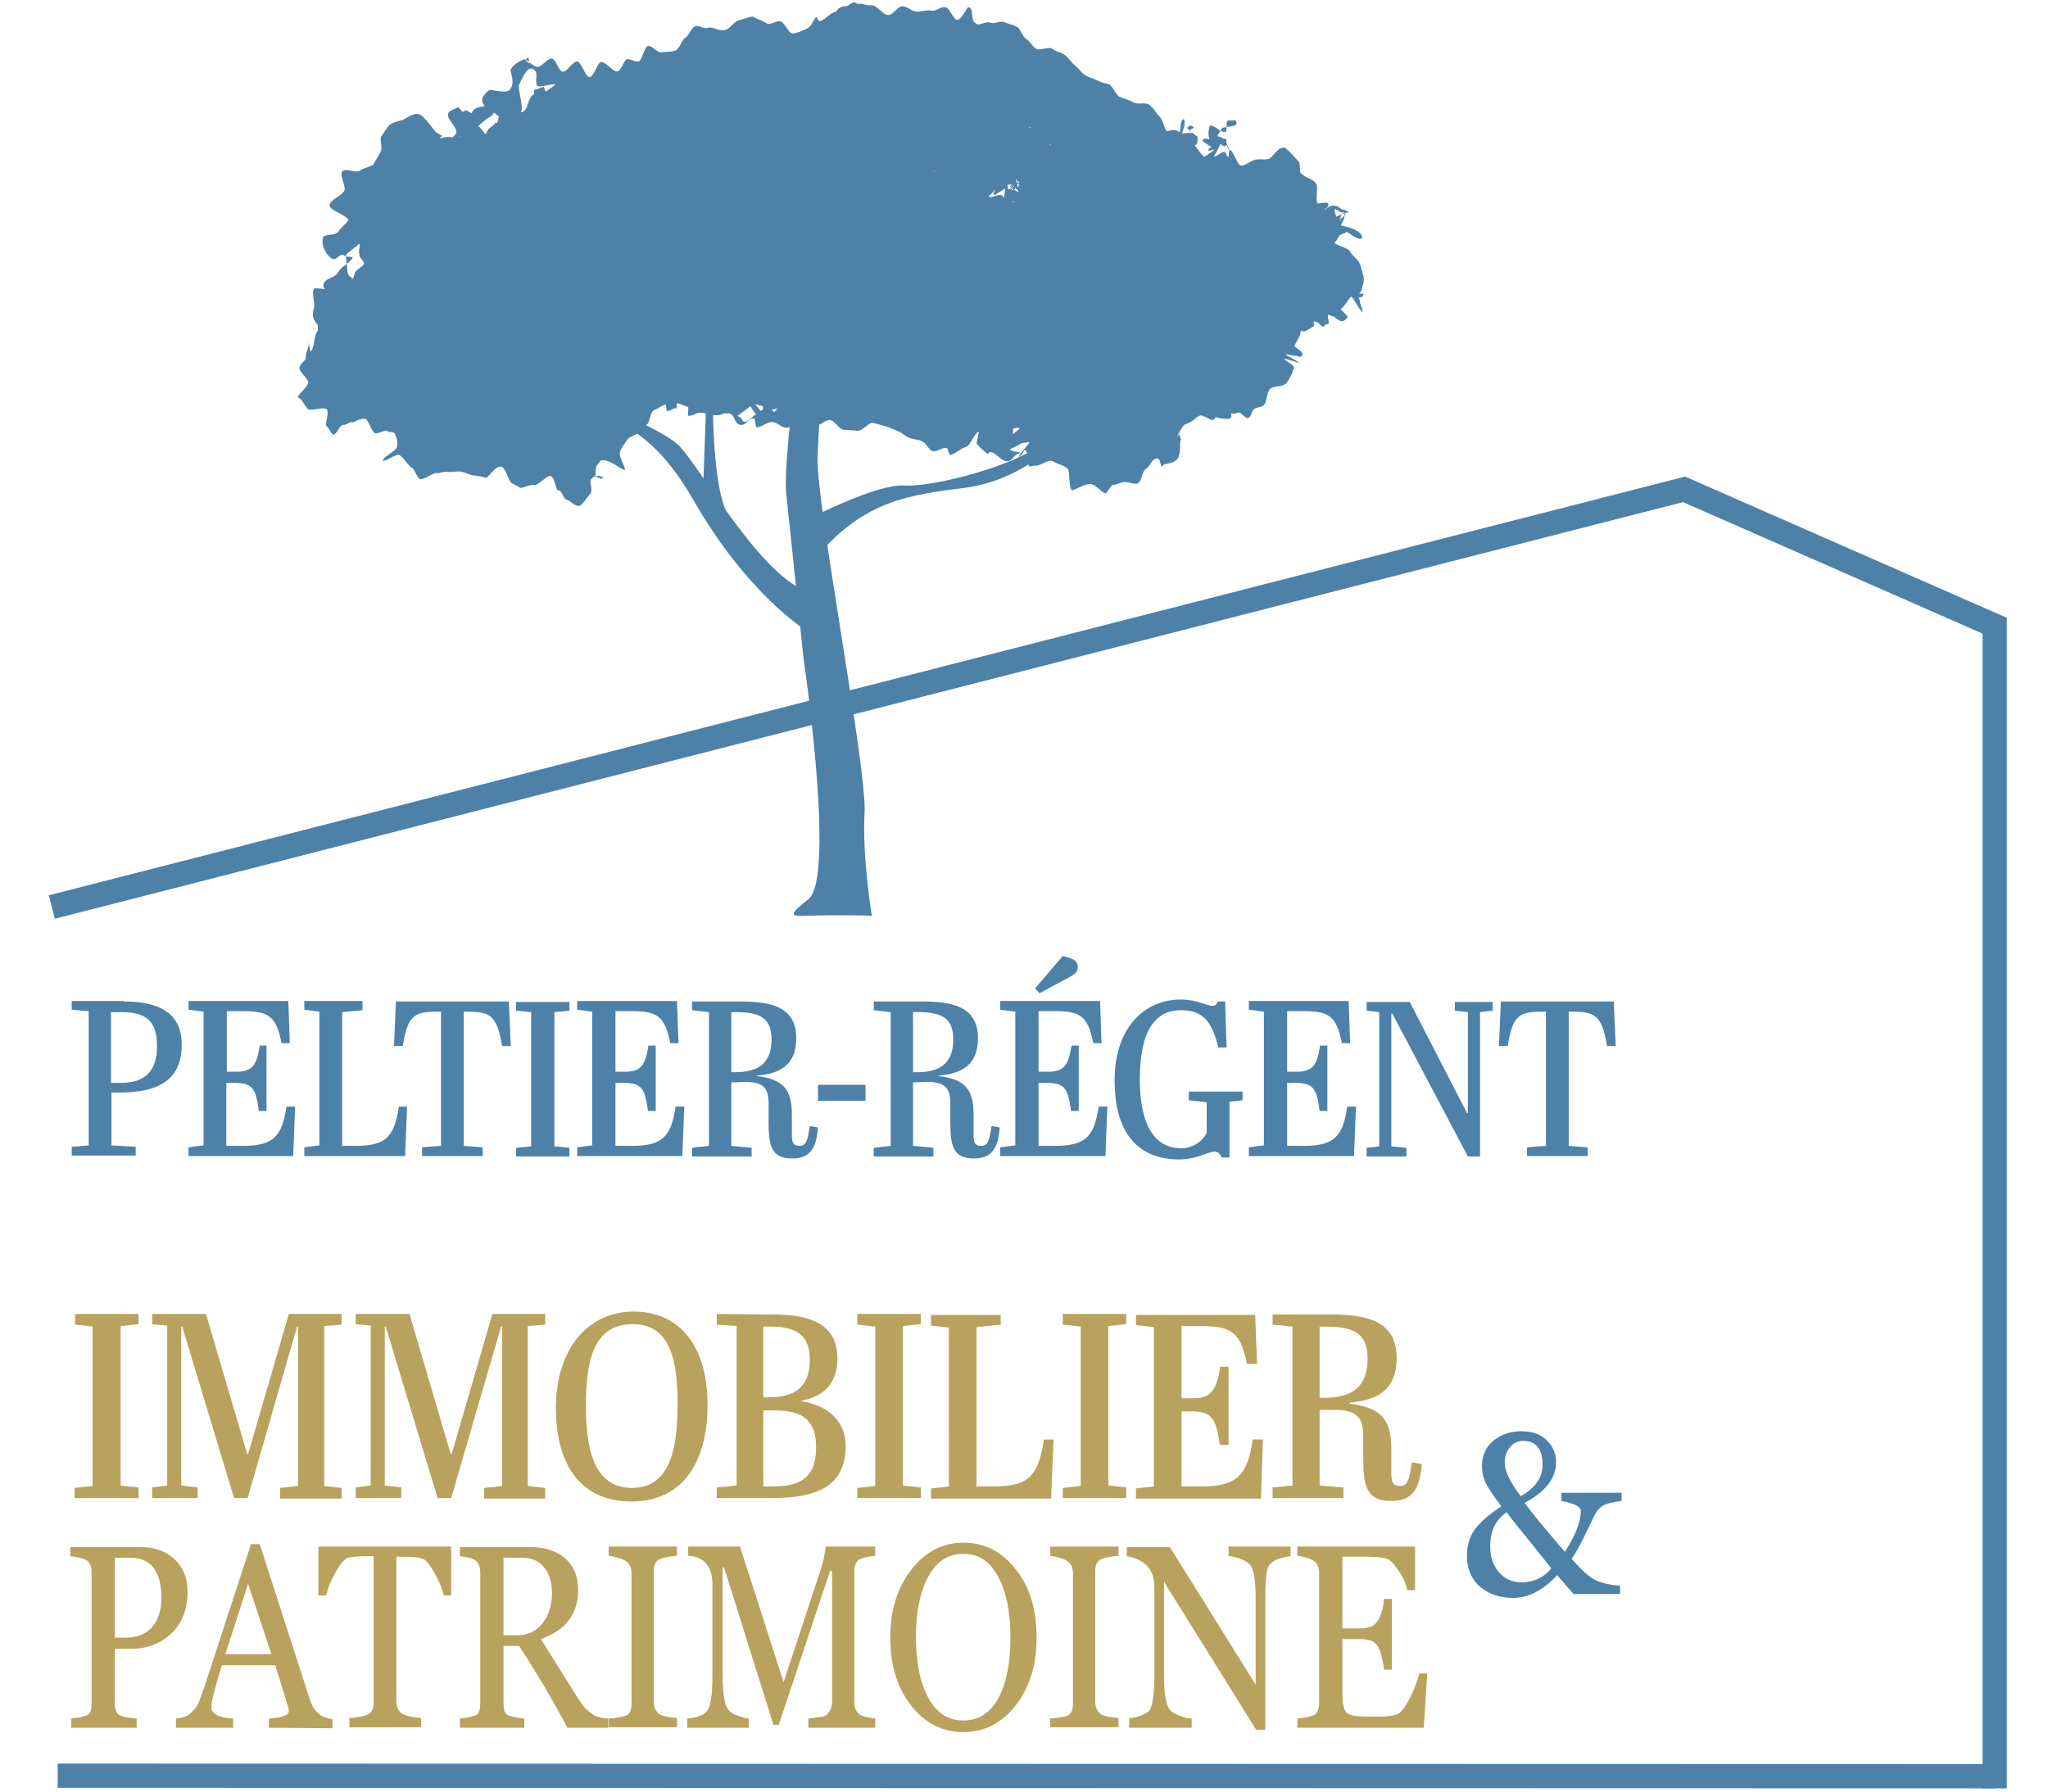 <?xml version="1.0" encoding="utf-8"?>
<!-- Generator: Adobe Illustrator 27.8.0, SVG Export Plug-In . SVG Version: 6.00 Build 0)  -->
<svg version="1.1" id="Calque_1" xmlns="http://www.w3.org/2000/svg" xmlns:xlink="http://www.w3.org/1999/xlink" x="0px" y="0px"
	 viewBox="0 0 422.6 369.9" style="enable-background:new 0 0 422.6 369.9;" xml:space="preserve">
<style type="text/css">
	.st0{fill:none;stroke:#4D81A8;stroke-width:5;stroke-miterlimit:10;}
	.st1{fill:#B9A25D;}
	.st2{fill:#4D81A8;}
</style>
<g>
	<g>
		<line class="st0" x1="411.8" y1="366.6" x2="11.9" y2="366.5"/>
		<polyline class="st0" points="10.7,187.2 347.5,101 413.1,129.8 		"/>
		<line class="st0" x1="411.6" y1="127.5" x2="411.6" y2="369.1"/>
	</g>
	<g>
		<path class="st1" d="M19.2,273.8l-3.7-0.4v-2.2h13.1v2.1l-3.7,0.4v32.9l3.7,0.4v2.2H15.4v-2.1l3.7-0.4v-32.9H19.2z"/>
		<path class="st1" d="M70.5,271.3v2.1l-3.6,0.3v33l3.6,0.4v2.2H57.8v-2.2l3.7-0.4v-32.9h-0.2l-10.2,35.4h-2.8l-10.7-35.4h-0.2v32.8
			l3.4,0.4v2.2h-9.4V307l3.1-0.4v-33l-3.1-0.3v-2.1h11.1l8.5,28.9h0.2l8.4-28.9h10.9V271.3z"/>
		<path class="st1" d="M112.5,271.3v2.1l-3.6,0.3v33l3.6,0.4v2.2H99.9v-2.2l3.7-0.4v-32.9h-0.2l-10.3,35.4h-2.8l-10.7-35.4h-0.2
			v32.8l3.4,0.4v2.2h-9.4V307l3.1-0.4v-33l-3.1-0.3v-2.1h11.1l8.5,28.9h0.2l8.4-28.9h10.9V271.3z"/>
		<path class="st1" d="M130.8,270.7c9.4,0,15.2,7.1,15.2,19.2c0,12.3-5.4,20-15.7,20c-10.1,0-15.6-7-15.6-19.5
			C114.8,278.4,121.3,270.7,130.8,270.7z M130.6,273.3c-8.1,0-9.7,7.4-9.7,17c0,8.8,1.7,16.8,9.5,16.8c7.6,0,9.4-7.5,9.4-17
			C139.9,280.8,138.3,273.3,130.6,273.3z"/>
		<path class="st1" d="M159.4,271.3c8.1,0,13.4,2.1,13.4,9.1c0,4.9-2.6,7.8-7.4,8.7v0.1c5.6,0.9,9.1,4.2,9.1,9.3
			c0,8.6-6.5,10.7-15.4,10.7h-11.2V307l4.1-0.4v-32.9l-4.1-0.3v-2.2L159.4,271.3L159.4,271.3z M157.5,288.4h1.2c6.2,0,8.4-3,8.4-7.7
			s-2.2-6.9-8.1-6.9h-1.5L157.5,288.4L157.5,288.4z M157.5,306.8h2.1c6.6,0,8.8-2.8,8.8-8.1c0-5.3-2.5-7.6-8.5-7.6h-2.4L157.5,306.8
			L157.5,306.8z"/>
		<path class="st1" d="M180.6,273.8l-3.7-0.4v-2.2H190v2.1l-3.7,0.4v32.9l3.7,0.4v2.2h-13.1v-2.1l3.7-0.4L180.6,273.8L180.6,273.8z"
			/>
		<path class="st1" d="M206.5,271.3v2.1l-5,0.5v32.9h2.9c7.3,0,9.8-1.4,11-9.7h2l-0.5,12.2h-24.8v-2.1l3.7-0.4V274l-3.7-0.4v-2.2
			h14.4V271.3z"/>
		<path class="st1" d="M223,273.8l-3.7-0.4v-2.2h13.1v2.1l-3.7,0.4v32.9l3.7,0.4v2.2h-13.1v-2.1l3.7-0.4V273.8z"/>
		<path class="st1" d="M259,271.3l0.4,10.2h-2.1c-1.3-6.6-3.3-7.8-9.4-7.8h-4.1v14.9h2.3c3.9,0,4.9-1.7,5.7-6.5h1.7v16.1h-1.8
			c-0.8-5.7-1.7-6.9-6.1-6.9h-1.8v15.5h4c7.5,0,9.6-2.3,10.7-9.7h2.1l-0.4,12.2h-25.8v-2.1l3.7-0.4v-32.9l-3.7-0.4v-2.1H259V271.3z"
			/>
		<path class="st1" d="M272.3,291v15.6l4.9,0.4v2.2h-14.6V307l4.1-0.4v-32.8l-4.1-0.4v-2.1h11.8c7.5,0,13.8,1.2,13.8,9
			c0,6.5-3.9,8.7-9.7,9.2v0.2c6.2,0.8,8.6,3,8.6,9.3v4.8c0,1.8,0.1,2.9,1.8,2.9c1.6,0,2-1.6,2.4-4.9l2.1,0.4
			c-0.4,3.5-0.9,7.6-6.3,7.6c-5.1,0-5.8-3-5.8-8.9v-4.6c0-3.5-1.2-5.3-5.7-5.3L272.3,291L272.3,291z M272.3,288.5h1
			c6.2,0,8.9-2.7,8.9-8.1c0-5.1-2.7-6.6-8.6-6.6h-1.3V288.5z"/>
	</g>
	<g>
		<path class="st2" d="M25.5,206.7c6.8,0,12,2,12,8.9c0,8-5.8,9.9-13,9.9H23v10.9l5,0.3v1.8H14.8v-1.8l3.5-0.3v-27.7l-3.5-0.3v-1.8
			h10.7V206.7z M22.9,223.5h2c5.2,0,7.5-2.6,7.5-7.6c0-5.2-2.3-7-7.3-7h-2.2C22.9,208.9,22.9,223.5,22.9,223.5z"/>
		<path class="st2" d="M59.5,206.7l0.3,8.6h-1.7c-1.1-5.6-2.7-6.6-7.9-6.6h-3.4v12.5h2c3.3,0,4.2-1.4,4.8-5.4H55v13.5h-1.6
			c-0.6-4.8-1.4-5.8-5.1-5.8h-1.6v13h3.4c6.3,0,8.1-1.9,9-8.1h1.8l-0.4,10.2H38.9v-1.8l3.1-0.4v-27.6l-3.1-0.4v-1.8h20.6V206.7z"/>
		<path class="st2" d="M74.8,206.7v1.8l-4.2,0.4v27.6H73c6.1,0,8.3-1.2,9.3-8.1H84l-0.4,10.2H62.8v-1.8l3.1-0.4v-27.6l-3.1-0.4v-1.8
			h12V206.7z"/>
		<path class="st2" d="M105.4,215.9h-1.8c-1.1-6.8-2.7-7.1-7.9-7.1v27.7l3.9,0.3v1.8H87.1v-1.8l3.9-0.3v-27.7
			c-5.3,0-6.8,0.3-7.9,7.1h-1.8l0.4-9.2H105L105.4,215.9z"/>
		<path class="st2" d="M109.6,208.9l-3.1-0.3v-1.8h11v1.8l-3.1,0.3v27.7l3.1,0.3v1.8h-11v-1.8l3.1-0.3V208.9z"/>
		<path class="st2" d="M139.7,206.7l0.3,8.6h-1.7c-1.1-5.6-2.7-6.6-7.9-6.6H127v12.5h2c3.3,0,4.2-1.4,4.8-5.4h1.5v13.5h-1.6
			c-0.6-4.8-1.4-5.8-5.1-5.8H127v13h3.4c6.3,0,8.1-1.9,9-8.1h1.8l-0.4,10.2h-21.7v-1.8l3.1-0.4v-27.6l-3.1-0.4v-1.8h20.6V206.7z"/>
		<path class="st2" d="M150.9,223.4v13.1l4.2,0.4v1.8h-12.3v-1.8l3.5-0.4v-27.6l-3.5-0.4v-1.8h9.9c6.3,0,11.6,1,11.6,7.6
			c0,5.4-3.2,7.3-8.1,7.7v0.1c5.2,0.6,7.2,2.6,7.2,7.8v4.1c0,1.6,0.1,2.5,1.6,2.5c1.4,0,1.7-1.3,2.1-4.1l1.7,0.3
			c-0.3,3-0.8,6.4-5.3,6.4c-4.3,0-4.9-2.5-4.9-7.5v-3.9c0-3-1-4.4-4.8-4.4L150.9,223.4L150.9,223.4z M150.9,221.3h0.8
			c5.2,0,7.5-2.2,7.5-6.8c0-4.3-2.3-5.6-7.2-5.6h-1.1V221.3z"/>
		<path class="st2" d="M168.8,223.9h9.8v3.3h-9.8V223.9z"/>
		<path class="st2" d="M188.4,223.4v13.1l4.2,0.4v1.8h-12.3v-1.8l3.5-0.4v-27.6l-3.5-0.4v-1.8h9.9c6.3,0,11.6,1,11.6,7.6
			c0,5.4-3.2,7.3-8.1,7.7v0.1c5.2,0.6,7.2,2.6,7.2,7.8v4.1c0,1.6,0.1,2.5,1.6,2.5c1.4,0,1.7-1.3,2.1-4.1l1.7,0.3
			c-0.3,3-0.8,6.4-5.3,6.4c-4.3,0-4.9-2.5-4.9-7.5v-3.9c0-3-1-4.4-4.8-4.4L188.4,223.4L188.4,223.4z M188.4,221.3h0.8
			c5.2,0,7.5-2.2,7.5-6.8c0-4.3-2.3-5.6-7.2-5.6h-1.1V221.3z"/>
		<path class="st2" d="M227,206.7l0.3,8.6h-1.7c-1.1-5.6-2.7-6.6-7.9-6.6h-3.4v12.5h2c3.3,0,4.2-1.4,4.8-5.4h1.5v13.5H221
			c-0.6-4.8-1.4-5.8-5.1-5.8h-1.6v13h3.4c6.3,0,8.1-1.9,9-8.1h1.8l-0.4,10.2h-21.7v-1.8l3.1-0.4v-27.6l-3.1-0.4v-1.8H227V206.7z
			 M219.3,197.3l1.6,0.5c1,0.3,1.5,0.9,1.5,1.8c0,1-0.7,1.5-1.6,2l-6.3,3.4l-0.9-1L219.3,197.3z"/>
		<path class="st2" d="M235.2,222.8c0,9,2.8,14.2,8.6,14.2c2.1,0,4.3-1.3,5.2-3.2v-6.3l-3.7-0.4v-1.8h11.1v1.8l-2.7,0.3v11.5h-1.6
			c-0.3-0.6-0.6-1.2-1.5-1.2c-1.4,0-3.6,1.6-7.3,1.6c-8,0-13.3-4.9-13.3-16.3c0-11,6.2-16.7,13.7-16.7c3.4,0,5.2,1.3,6.5,1.3
			c0.6,0,0.8-0.3,1.1-0.9h1.5l0.3,9.5h-1.7c-1.3-5.4-3.2-7.7-7.7-7.7C238.3,208.5,235.2,212.8,235.2,222.8z"/>
		<path class="st2" d="M278.3,206.7l0.3,8.6h-1.7c-1.1-5.6-2.7-6.6-7.9-6.6h-3.4v12.5h2c3.3,0,4.2-1.4,4.8-5.4h1.5v13.5h-1.6
			c-0.6-4.8-1.4-5.8-5.1-5.8h-1.6v13h3.4c6.3,0,8.1-1.9,9-8.1h1.8l-0.4,10.2h-21.7v-1.8l3.1-0.4v-27.6l-3.1-0.4v-1.8h20.6V206.7z"/>
		<path class="st2" d="M305.5,238.7h-2.6l-15.6-29.5h-0.2v27.4l3.1,0.3v1.8H282v-1.8l2.6-0.3v-27.7l-2.6-0.3v-1.8h8.9l11.8,22.9h0.2
			v-20.8l-2.7-0.3v-1.8h7.8v1.8l-2.6,0.3v29.8H305.5z"/>
		<path class="st2" d="M333.4,215.9h-1.8c-1.1-6.8-2.7-7.1-7.9-7.1v27.7l3.9,0.3v1.8h-12.5v-1.8l3.9-0.3v-27.7
			c-5.3,0-6.8,0.3-7.9,7.1h-1.8l0.4-9.2H333L333.4,215.9z"/>
	</g>
	<g>
		<path class="st1" d="M23.7,340.2v11.3c0,1.2,0.3,2.1,0.8,2.4c0.5,0.4,1.8,0.6,3.7,0.8v1.9H14.7v-1.9c1.8-0.2,3-0.5,3.5-0.8
			c0.5-0.4,0.7-1.2,0.7-2.3v-26.9c0-1.1-0.2-1.8-0.7-2.4c-0.5-0.5-1.7-0.9-3.7-1.1v-1.9h14.4c2.9,0,5.3,0.8,7.1,2.5s2.7,3.9,2.7,6.7
			c0,3.6-1.1,6.5-3.3,8.6s-5,3.2-8.3,3.2h-3.4V340.2z M23.7,321.5V338h2.2c2.5,0,4.3-0.8,5.6-2.3c1.2-1.5,1.8-3.5,1.8-5.9
			c0-5.6-2.2-8.3-6.5-8.3L23.7,321.5L23.7,321.5z"/>
		<path class="st1" d="M55.5,356.6v-1.9c2.7-0.2,4.1-0.7,4.1-1.5c0-0.4-0.1-0.8-0.2-1.1l-2.6-8.4h-11c-1.4,4.5-2.2,7.4-2.2,8.7
			c0,1.3,1.5,2.1,4.5,2.3v1.9H36.3v-1.9c1.2-0.1,2.2-0.4,2.9-1s1.3-1.3,1.7-2.1c0.4-0.8,1.8-4.9,4.1-12.1l6.8-20.8h1.8L64,351
			c0.8,2.3,2.3,3.6,4.6,3.8v1.9L55.5,356.6L55.5,356.6z M51.2,326.9l-4.7,14.5H56L51.2,326.9z"/>
		<path class="st1" d="M91.6,329.4c-0.3-1.4-0.9-2.9-1.8-4.5s-1.6-2.6-2.2-3s-2.1-0.6-4.5-0.6h-1.3v29.8c0,1,0.3,1.8,0.8,2.3
			c0.5,0.6,2,1,4.3,1.2v1.9H72.1v-1.9c2.2-0.2,3.5-0.5,4.1-0.9s0.9-1.2,0.9-2.4v-30.1h-1.3c-2.1,0-3.5,0.1-4.2,0.4
			c-0.6,0.3-1.4,1.2-2.3,2.8c-0.9,1.6-1.6,3.2-2,4.9h-1.6v-10.1h27.4v10.1h-1.5V329.4z"/>
		<path class="st1" d="M117.1,356.6c-3.2-6-6.6-11.7-10-16.9h-3.2v11.8c0,1.2,0.2,2,0.7,2.4c0.5,0.3,1.7,0.6,3.6,0.8v1.9H94.9v-1.9
			c1.8-0.2,3-0.5,3.5-0.8c0.5-0.4,0.7-1.2,0.7-2.3v-27c0-1.1-0.3-1.9-0.8-2.4s-1.7-0.8-3.4-1v-1.9h14.5c3,0,5.4,0.8,7.2,2.3
			c1.8,1.6,2.7,3.7,2.7,6.6c0,4.9-2.6,8.3-7.7,10.1c1,1.6,3.1,4.9,6.2,9.9c1.6,2.6,2.6,4.1,3.1,4.5s0.9,0.8,1.5,1.2
			c0.6,0.4,1.6,0.7,3.1,0.8v1.9H117.1z M103.9,321.5v16h2.9c2.1,0,3.8-0.8,5.1-2.4c1.3-1.6,2-3.7,2-6.3c0-2.3-0.6-4.1-1.7-5.4
			s-2.6-1.9-4.6-1.9L103.9,321.5L103.9,321.5z"/>
		<path class="st1" d="M125.6,356.6v-1.9c2.1-0.2,3.4-0.4,3.9-0.8c0.5-0.3,0.8-1.1,0.8-2.2v-27c0-1.2-0.4-2-1.3-2.6
			c-0.9-0.5-2-0.8-3.4-1v-1.9h14.1v1.9c-2,0.2-3.3,0.5-3.9,0.9c-0.6,0.4-0.9,1.2-0.9,2.3v27c0,0.9,0.3,1.6,0.8,2.2s1.8,0.9,4,1.1
			v1.9h-14.1V356.6z"/>
		<path class="st1" d="M166.8,356.6v-1.9c1.5-0.2,2.5-0.3,3-0.4s0.9-0.4,1.3-1s0.6-1.2,0.6-2v-27.1h-0.4L160.7,356h-1.1l-10.2-32.5
			h-0.3v22.3c0,2.3,0.2,4.1,0.5,5.5s1.1,2.3,2.3,2.7s2.1,0.7,2.6,0.7v1.9h-12.7v-1.9c2.3-0.2,3.7-0.8,4.3-1.9c0.6-1,0.9-3.3,0.9-6.7
			V327c0-3.7-1.7-5.7-5-5.9v-1.9h10.7l9,28l7.7-23.4c0.5-1.5,0.8-3.1,1-4.6h10.2v1.9c-1.8,0.2-2.9,0.5-3.5,0.9
			c-0.5,0.4-0.8,1.2-0.8,2.4v26.9c0,1.1,0.3,1.9,0.9,2.4c0.6,0.5,1.7,0.8,3.4,1v1.9L166.8,356.6L166.8,356.6z"/>
		<path class="st1" d="M198.8,357.5c-4.3,0-7.9-1.8-10.8-5.5c-2.9-3.7-4.3-8.4-4.3-14c0-5.7,1.5-10.4,4.4-14.1s6.5-5.5,10.7-5.5
			c4.3,0,7.9,1.8,10.8,5.5c2.9,3.6,4.3,8.3,4.3,14.1c0,5.8-1.5,10.4-4.4,14.1C206.6,355.7,203.1,357.5,198.8,357.5z M198.8,320.7
			c-3.1,0-5.5,1.5-7.2,4.6s-2.6,7.3-2.6,12.6c0,5.3,0.9,9.5,2.6,12.6c1.7,3.1,4.1,4.6,7.2,4.6c3.1,0,5.5-1.5,7.2-4.6
			s2.5-7.3,2.5-12.6c0-5.3-0.9-9.5-2.6-12.6S201.9,320.7,198.8,320.7z"/>
		<path class="st1" d="M216.7,356.6v-1.9c2.1-0.2,3.4-0.4,3.9-0.8s0.8-1.1,0.8-2.2v-27c0-1.2-0.4-2-1.3-2.6c-0.9-0.5-2-0.8-3.4-1
			v-1.9h14.1v1.9c-2,0.2-3.3,0.5-3.9,0.9c-0.6,0.4-0.9,1.2-0.9,2.3v27c0,0.9,0.3,1.6,0.8,2.2s1.8,0.9,4,1.1v1.9h-14.1V356.6z"/>
		<path class="st1" d="M266.2,321.2c-2.2,0.3-3.5,0.9-4.2,1.7s-0.9,3.1-0.9,6.8V357h-1.9l-19-30.5v19.2c0,2.3,0.1,4,0.4,5.1
			c0.2,1.1,0.5,1.8,0.9,2.2s1,0.8,1.9,1.1c1,0.4,1.8,0.6,2.5,0.6v1.9H233v-1.9c1.8-0.3,3.1-0.8,3.9-1.4s1.3-3.1,1.3-7.3v-18.4
			c0-3.6-1.9-5.8-5.7-6.4v-1.9h8.9l17.7,28.4V330c0-4-0.4-6.4-1.3-7.2c-0.8-0.8-2.3-1.3-4.3-1.7v-1.9h12.8v2H266.2z"/>
		<path class="st1" d="M293.8,356.6h-26.1v-1.9c2-0.2,3.2-0.5,3.7-0.9s0.8-1.2,0.8-2.3v-26.8c0-1.2-0.4-2.1-1.2-2.6
			c-0.8-0.5-1.9-0.8-3.3-1v-1.9H292v9h-1.6c-0.3-1.4-0.9-2.7-1.8-4s-1.6-2.1-2.2-2.4s-2.1-0.5-4.5-0.5H277v14.8h3.5
			c1.7,0,2.9-0.4,3.6-1.3s1.3-2.5,1.5-4.8h1.6v14.6h-1.6c-0.1-0.9-0.3-1.9-0.6-3.1c-0.3-1.2-0.8-2-1.4-2.5s-1.7-0.7-3.1-0.7H277
			v11.2c0,2.1,0.3,3.5,0.9,4c0.6,0.6,2.1,0.8,4.5,0.8h1.9c2.1,0,3.5-0.2,4.2-0.6s1.5-1.4,2.4-3.2c0.9-1.7,1.5-3.4,2-5.1h1.6
			L293.8,356.6z"/>
	</g>
	<g>
		<path class="st2" d="M281,59.8c0-0.5,0.7-1.8,0.3-3c-0.3-0.8-0.4-1.8-0.9-2.7c-0.4-0.8-1.4-1.3-1.8-2.2c-0.4-0.8-2.8-1.1-3.3-1.9
			c0.3,0.2,0.7-0.9,1-1.2c0.1-0.6,1.5-0.5,1.5-1c1,0.5,3,2.3,3.3,1.1c-0.6-1.8-3.7-2.1-4.4-2.4c0.2-0.6,1.2-1.9,0.5-2.5l1.2-0.2
			l-1-0.5c-0.1,0-1.6-0.3-1.6-0.2l1.6,0.8c-0.9,0.7-2.2,0.6-2.1,1.8c-0.2,0.1,1,0.3,0.9,0.4l0.1,1.1l0.1-1.8
			c-0.1-0.1,0.8-0.3,0.7-0.3c0-0.3-1.3,0.3-1.4,0.1c0.4,0-0.6-1.7-0.2-2.1c0,0,1.1,0.7,1.2,0.7c0,0,1.1,0.4,1.1,0.3
			c0-0.1-1.6,1.8-1.7,1.8l1.1-2.3c-1.1-1.3-2.4-1.7-3.9-0.2c-0.1-0.2,0.2,0.1,0-0.1c0.6-0.6,1.1-0.7,0.7-1.4
			c-0.7-0.2-1.6,0.1-2.1,0.1c-0.6-1,0.3-3.3-0.4-4.2c-0.7-1-2.3-1.1-2.9-2c0.1-0.1,0,0.1-0.1,0.1c-0.5-0.7-0.1-2.2-0.5-2.5
			c-0.9-1-1.8-2.1-2.6-2.7c-1.3-1-2.6,1.5-3.4,2c-0.8,0.4-2.2,0-3.1,0.3c-0.8,0.2-1.8,1.1-2.7,1.2c-0.9,0.1-1.7-3.3-2.5-3.3
			c0-0.1-0.2,1.6-0.2,1.5c-0.6-0.2-0.4-1.1-1-1c-0.1-0.3-1.6,1.1-2,0.9c0.1-0.2,1.3-2.3,1.3-2.6c0.6,0.3,0.7,0.8,1.4,0.2
			c0-0.1,0.8,1.6,0.8,1.5c0.4-0.1-1.1-0.9-0.7-1.4c-0.6-1,0.2-1.6-0.8-1.3c0-0.3-1.3-0.5-1.3-0.7c0,0,1-1.5,1-1.6
			c2-0.5,3.6-0.2,2.7-1.6c-0.6,0.2-1.5-0.1-1.7,0.2c-0.1-0.4,0,2.2-0.3,2.2c-0.7,0.3-1.1-0.7-1.2-0.2c-0.2-0.3-1.3-1.1-2-1.1
			c-0.6,1.1-0.4,3.6,0.8,3.9c-0.1,0.3,0.7-0.5,0.8-0.2c-0.5-0.3-2.6-1.6-3.2-0.6c-0.1,0.1,1.8,1.3,1.9,1.4c-0.6,0.3-0.5,0.1-0.7,0.7
			c0.1,0.1,1.2-0.3,1.3-0.2c-0.1,0.1-2,1.4-2,1.5c-1.1-0.6-1.7-2.6-3.1-3.1c0-0.2-1,0.2-1.2,0c0.1-0.1,0.6,0.4,0.7,0.3
			c2,0.8,2.2,0.3,2.1-1.4c-1-0.6-1.2-1.2-1.8-1.2c1.1-0.8,1.6-0.5,0.4-1.1c-1.7,0.6,0.2,1,0.3,1.5c-0.1,0-2,0.1-2.1,0.2
			c0.1-0.5,0.9-2.3,0.4-3c-0.8,0-0.6,2-0.9,2.7c-0.9-0.8-2.2-0.3-2.6-0.2c-0.6-0.5-0.7-2.3-1.6-3.1c-0.7-0.7-1.2-1.8-2.1-2.4
			c-0.8-0.6-2.4,0.1-3.3-0.5c-0.8-0.5-1.8-0.7-2.7-1.1c-0.9-0.3-1.5-2.5-2.5-2.7c-0.9-0.1-1.5-0.4-2.4-0.8c-0.8-0.4-1.6-0.5-2.4-1.1
			c-0.8-0.5-1.2-1.3-2-1.9c-0.7-0.6-1.2-1.4-2-2.1c-0.7-0.6-1.9-0.7-2.6-1.3c-0.7-0.6-2.7,0.5-3.5-0.1s-1.2-1.5-2-2
			s-1.1-2.1-1.9-2.5c-0.9-0.4-1.7-0.6-2.5-0.9c-0.9-0.4-2.1,0.4-2.8,0.1c-1-0.4-2.1,0.5-2.8,0.3c-1.8-0.6-0.5-3.2-1.8-3.5
			c-0.4-0.2-1.3,2.5-2.4,2.6c-0.7,0.1-1.7-2.8-2.5-2.6c-0.9-0.2-1.8,0.9-2.8,0.7C191,2,190,2.5,189,2.4c-0.9-0.1-1.8-1.1-2.8-1.1
			c-0.9-0.1-1.9,1.8-2.9,1.8c-1.2,0-2.3-2.1-3.5-2c-1.2,0.1-1.8-0.5-2.9-0.3c-0.9-0.9-1.7,0.5-2.4,0.5c-0.4,0-1.3,0-2,1.1
			c-1.3,0.3-2.2,1.7-3.4,2c-0.2-0.1-0.5-0.8-0.7-0.9c-0.6,0.7-1,2-1.9,2.4c-0.8,0.4-1.9,0.9-2.9,1C162.7,7,162,4.6,161,4.4
			c-0.9-0.2-2,0.9-2.8,0.4c-1-0.6-2-0.9-2.9-1.4c-0.8,0.1-1.7,0.5-2.9,0.8c-1,0.3-1.8,1.8-2.8,2c-1.2,0.3-2.5-0.7-3.4-0.5
			c-0.6,0.5-2.2-0.7-2.9-0.2c-0.8,0.5-1.1,1.8-1.9,2.3c-0.8,0.5-1.1,2.2-2,2.6c-0.8,0.4-2,0.2-2.9,0.4c-0.8,0.2-2-1.5-2.8-1.3
			s-1.2,3.1-2,3.2s-1.6-0.6-2.4-0.5c-0.7,0.6-1,2.1-1.8,2.5s-2.6-2.1-3.5-1.9c-0.8,0.2-1.4,3.1-2.4,3.1c-0.8,0-1.6-3.1-2.5-3.2
			c-0.9-0.1-2.1,2.2-3,2.1c-0.9-0.2-1.3-2.5-2.2-2.7c-0.9-0.2-2.3,2-3.2,1.7c-0.9-0.3-1.5-1.2-2.3-1.5c-0.2,0.1,0.8-0.5,0.6-0.4
			c0.3,0.6,0,0.9,0.4,1.4l-1.2-1.1c-2.4,1.1-2.3,1.5-2.8,2.1c-0.3,0.3,1,2.5-0.1,4.1c-0.8,1.2-3.9-0.2-4.5,0.3
			c-1.7,1.4-1.7,2.4-0.3,3.7c0.3,0.3,1.1,0.2,1.3,0.8c0.4,0.1,0.9,0.8,1.2,0.9c-0.4,0.4,0,0.7-0.4,1.1c0.1,0.4-0.6,0-0.5,0.4
			c-0.5,0.5-1.2,0.8-1.5,1.3c-0.1,0.2-0.2,0.7-0.4,0.8c-0.5-0.5-0.9-1.2-1.5-1.7c1.4-1.2,1.3-1.2,2.9-2.2c0-0.3,0.8-1.1,0.7-1.3
			c-0.3-0.1-1.4-0.7-1.9-0.6c-4.4,0.3-2,2.2-3.8,1.1c-0.6-0.4-0.5-0.2-1.1,0.1c-0.2-0.1-1-1.1-1-1c-0.7,0.5-1.4,0.5-1.9,1.1
			c-0.9,1.2,2,3,1.5,4.3c-0.6,1.4-4.1,2.4-2.8,3c1.7,0.8,1.9-1.8,3.6-2.5c-0.1,0.4-0.5-0.1-0.6,0.4c-1.1-0.1-2.2-0.3-3.5,0.2
			c-0.2-0.1,0.6-0.5,0.4-0.6c-1.7-0.9-1.2-0.7-2.6-2.4c-0.5-0.6-1.5-2-2.5-2.1c-0.7-0.1-2,0.7-2.9,1.2c-0.7,0.3-2,0.4-2.8,1.1
			c-0.6,0.5-1.1,1.5-1.7,2.3c-0.5,0.7,0.4,2.5-0.2,3.3c-0.6,1-1.1,2-1.5,2.6c-0.9,0.5-2,0.7-2.7,1.2c-0.9,0.6-2.9-0.5-3.6,0.1
			c-0.8,0.8,0.7,3.1,0.4,3.9c-0.4,1.2-3.2,2.1-3.1,3.2c0.1,1.1,3.4,1.9,3.9,3c-0.3,0.6-1.6,1.6-2,2.3c-0.6,1-2.9,0.6-3.2,1.2
			C66,51,68,53.5,68.9,53.5c0.7,0,1.4-1.4,2.2-0.7c0.2,0.2,1.5,0.2,1.7,0.3c-0.4,1.1-2.3,1.8-2.9,2.9c-0.6,1.2-1.7,1.2-2.5,1.8
			c-1.4,1.1-0.2,2.1-0.2,1.8c-0.1,0.2-2.1-0.3-2.4,0c-0.6,1,0.3,3,0,3.9c-0.4,1.3-0.3,2.3,0.4,3.1c0.6,0.6,0.3,1.1,0.4,1.6
			c-0.9,1-0.6,3.4-1.5,4.4c-0.1-0.1-0.3-1.8-0.5-1.9c0.4,0.7-0.6,2.1-0.5,2.9c0.2,0.8-1.1,1.3-1.3,2.2c-0.2,1,2,2.4,1.8,3.3
			c-0.3,0.9-1.8,2-2.2,2.9c0.9,0.2,1.4,1.7,2.1,2.4c0.7,0.6,3.5-0.7,4,0.2c0.4,0.8-0.4,2.4-0.2,3.5c0,0.1-0.1-0.3-0.1-0.2
			c0.4-0.2,1.2,1.9,1.6,1.8c0.8-0.2,1.3-2,2-2c0.8,0.1,1.5-0.9,2.1-0.5c0.7-0.5,1.4-0.7,2.3-0.8c0.8-0.1,1.3,2.6,2.2,3
			c0.6,0.2,1.7-0.6,2.4-0.5c0.4,0.4,1.1,0.1,1.6,0.5c0,0,0.9,1.6,0.5,2.9c-0.2,0.8-2.9,2-2.9,2.8c0.5,0.2,2.8-1.5,3.4-1.2
			c0.9,0.5,1.6,1.9,2.5,2.6c0.6,0,1.2,2.6,2,2.4c1.4-0.3,2.2-1.2,3.2-1.3c0.4,0.3,1.2-0.4,2.3-0.2c0.6,0.1,1.5-0.1,2.4-0.1
			c1.1,0.1,2,0.7,2.7,0.8c1.4,0.1,2.3,0.4,2.8,0.5c0.5,0,1.7-2.3,3-2.3c1.1,0,1.6,3.2,2.4,3.5c0.5,0.2,1.2,0.6,1.7,0.9
			c0.9-0.1,1.9-0.7,2.8-0.6c0.9,0.2,2.7-2.2,3.5-1.8c0.8,0.4,0.8,2.2,1.4,2.9c0.9-0.2,1,1.8,2,2c0.7,0.2,1.4,1.3,2.4,1.2
			c0.5,0,1.4-1.4,2.3-2.5c0.6-0.7-0.2-2.4,0.1-2.9c1.4-1.7,3.3-0.1,2.2-0.2c-0.4-0.1-0.9-0.4-1.3-0.5c0.2-0.3,0-1.8,0.4-2.3l0.8-1
			c1.9-0.3,4.1,2,5,2c-0.1-0.9-1.3-2.7-1.1-3.6s0.9-1.7,1.5-2.6c0.5-0.8,1.8-0.9,2.3-1.5c0.6-0.8,1.1-1.2,1.8-1.7
			c0.7-0.6,0.6-2.5,1.4-2.9c0.8-0.3,1.7-1.1,2.5-1.2c0-0.1,0.2,1.5,0.2,1.3c1,0.1,1.1-0.7,2-0.5c0,0,0.1-1.1,0-1.1
			c0.8,0.1,1.6,0.6,2.4,0.8c0.1-0.1-0.1,1.9,0,1.8c1.4,0.1,1.4-0.8,2.8-0.6c1.4,0.1,1.3,0.4,2.7,0.5s1.4-0.5,2.8-0.4
			c1.4,0.1,1.1,2.2,2.5,2.4c1.4,0.1,1.5-1.6,2.9-1.3c0.1,0.3,0.2,1.6,0.4,1.8c1,0,2.2-1.1,3.2-1.1s2,1.2,3,1.2s1.9-1.7,2.9-1.8
			c1,0,2,1.4,3,1.4s2-1.2,3-1.2s1.9,1.9,2.9,2s1.9,0.1,2.9,0.2s2.2-1.8,3.2-1.6c0.9,0.2,1.8,0.5,2.6,0.7c0.9,0.2,1.7,0.7,2.5,1
			c0.9,0.3,1.5,1.1,2.4,1.4c0.8,0.3,1.8,0.3,2.6,0.7c0.8,0.3,1.3,1.7,2.1,2s2.1-0.9,3-0.6c0.1-0.2,0.5,1.6,0.6,1.4
			c1.2-0.2,2.1-1.3,3.2-1.6c1.2-0.3,1.7-2.9,2.8-3.2l-0.5,2.4c1,1.3,1.7,1.6,2.3,2.2c0,0.2,0.5-0.7,0.5-0.4c1.2,0,2.2,1.9,3.6,1.9
			c1,0,1.6-1.8,2.6-1.6c-0.1-0.6-1.6-0.1-2.1-0.9c0.3-0.1,2-0.9,2.3-1.2c0.1,0,1.7-0.3,1.7-0.2c0,0.4-2.3,2.5-2.1,3
			c0.2,0.1,1-1.3,1.2-1.5c1.1,1.2-0.1,2.3,1,3.5l0.9-0.2c1,0.3,2.9-1.4,3.8-0.9c0.9,0.5,2.1,0.8,3,1.4c0.7,0.5,0.2,3.9,1,4.6
			c1.2-0.3,2.6-1.3,3.7-1.3c1.2,0,2.2,1.6,3.3,2c0.2-0.3,0.9-1.4,1.3-1.8c0.9,0,1.6-0.5,2.4-0.6c0.9-0.1,2.1,0.5,2.8,0.3
			c0.9-0.3,1-2.6,1.7-3c0.8-0.4,1.1-1.6,1.8-2c1.7-1,1,2.5,1.8,1.2c0.3-0.4,2.6-0.2,3.2-1.7c0.5-1.4,0.2-2.7,0.4-3.4
			c0.3-0.3-0.4-1.1-0.3-1.5c0.5-1.2,0,0.4-0.4,0.8c0.2-0.7,1-2.1,1.6-2.6c1.5-0.4,2.3-1.5,3-1.8c1.1-0.4,2.8,1.9,3.3,0.3
			c1.8,0.4,3.8,0.8,3.2-0.8c1.4,0.3,1.3-0.5,2,0c1.1,0.8,1.6,1.9,2.4-0.3c0.4-1.1,1.4-0.7,2.3-1.3c0.8-0.6,0.6-3,1.6-3.6
			c0.9-0.5,2.5-0.2,3.2-1.1c0.6-0.8,1.2-1.9,1.5-3.2c0.1-0.4-2.1-1.5-2-1.8l3.1,0.9c0-0.2-2.8-1.6-2.8-1.7c0.2-0.2,1.9,0.4,2.1,0.2
			c0.9,0.3,1,0.5,1.4-0.3c-0.2-0.8-1.4-1.2-1.7-1.7c0.4-1,1.3-2,1.3-3.1c0-0.2,0.8,0.3,0.8,0.1c0.8-0.3,1.3-0.8,2-1.1l-0.2-0.9
			c1.4-0.3,1.7,1.9,2.5,0.6c0.3-0.1-0.6-0.8-0.3-0.9c0,0.3,0.2,0.5,0.5,0.9c1-0.3,0.2-0.9,0.3-2c0.2-0.1,1,0.4,1.2,0.3
			c1.4,1.3,2.1,1.3,2.9,0.1c-0.3-0.5-1.2-1.3-1.5-1.6c0.8-0.4,1.7-2.2,2.2-2.6c0.6,0.3,2,3.5,2.4,3.1c0-0.3-0.5-1.7-0.6-1.9
			c0.2-0.2-0.3-0.8-0.2-1c0.8-0.1,0.6,0,1-0.7c-0.2-0.3-0.7,0.1-0.9-0.1C280.5,60.5,281,60,281,59.8z M75.1,54.5
			c-0.4,0.7-1.7,1.1-1.9,1.9c-0.2,0.8-0.6,1.7-0.6,2.5c0,0,1.4,0.1,1.4,0.2c-0.1-1.6-2.2-1.5-2.3-3.1c-0.1-1.6-0.3-1.7-0.3-3.4
			c0.2-0.4,2.1-1.6,2.7-2.3c0.4,0.5-0.3,1.7,0.1,2.1C73.9,53.1,75.2,53.8,75.1,54.5z M112.6,18.9l-0.4-1c-1.1,0.5-1.9,0.6-2,0.7
			c-0.2,0.2,0.2,0.7,0,0.8c-1.5,0.8-1,3.5-2.7,3.8c0.6-1.3-0.7-4.8-0.4-5.7c1.4-3.1,2.3-4.1,3.4-2.8c0.5,0.6-0.2,2.5,0.4,3
			c0.5,0.5,3.1-0.6,3.7-0.2C114.3,17.7,113,18.7,112.6,18.9z M152.4,83.7c0.2,0-0.1,0.4,0.1,0.4c0,0.3,0.2-0.9,0.3-0.6
			C152.6,83.3,152.7,84,152.4,83.7z M159.2,84.7c-0.3-0.2-0.1-1.5-0.4-1.4c0,0.1-0.5,0-0.5,0.1c-0.3,0-0.3,0.8-0.7,1
			c-3.1,1.8-3.8,3.7-4.6,2c-0.2-0.4-0.4-0.2-0.8-0.6c0.2-0.1,2.4-1.7,2.6-2c0.8,1.2,1.6,2.8,2.9,2.1c-0.1-0.2-1.7-2.4-1.9-2.5
			c0.3,0,1.4,0.5,1.6,0.4l0.1,1.3c1,0,2-0.7,3-0.8c0.5,0.4-0.4-0.3,0-0.1C159.2,85.6,160.3,85,159.2,84.7z M190.5,34.7
			c0.2,0,0.1,0.6,0.3,0.6c1,0.7,1.9-0.5,2.1,0.1C191.9,34.8,191.1,35.4,190.5,34.7z M204,40.6c0.1-0.4,1.2-0.9,1.1-1.4
			c0.3,0-0.2,0.9,0,0.9l-0.3-1c0.4,2.1,0.5,0.9,1.8,0.1c-0.1-0.6-1,1.3-1.3,1c0.1,0,2.1-1.3,2.1-1.3c0.1,0.2-0.5,2.4,0.1,2.7
			c0,0.2,1.9-0.1,1.9,0c-0.1,0.2-1.1-0.1-1.4,0c-0.5,0-0.9-1.3-1.4-1.3C206,40,204.8,40.9,204,40.6z M208.5,90.1
			c0-0.1,0.6-0.3,0.5-0.4c0.1-0.6,0.1-1.7-0.1-2l-1.2,0.8c0.5,0.6,2.3-0.7,2.7,0C210.2,88.6,208.7,89.9,208.5,90.1z M209.5,37.4
			l-0.9,0.6c0.2,0.5,0.1,0.9,0.6,1.3c-0.1,0.1,0.7-1,0.6-1c-0.1-0.1-1.7,0.9-1.8,0.8l-0.1-1.1l1.6,0.9c-0.1,0-1-1.2-1-1.2l1.7,1.8
			c-0.4,0.3-0.9-0.7-1.3-0.2c-0.3-0.1-0.4-1.3-0.8-1.1c-0.3-0.7-1.1,0.3-1.5,0.1c1.3-0.2,3.4-0.2,3.9-1.2c0.2-0.1-0.9-1.4-0.6-1.6
			c0,0.1-1.1,0.2-1.1,0.3c0,0.5,1.4,1,1.6,1.5c-0.2,0-0.2,1.3-0.4,1.4c0,0-0.4-1.8-0.4-1.9l0.9,1.7
			C210.5,38.5,209.4,37.4,209.5,37.4z M212.2,26.2c0.6-0.1,1,0.5,1.7,0.4c0.1,0.3,0.1-1.4,0.2-1.2C213,25.8,213.2,26.6,212.2,26.2z
			 M216.7,29.9c-0.2-0.1,0.5-0.5,0.3-0.5c0.1-0.2-0.5,0.9-0.4,0.8c0.2,0.2-0.1-0.7,0.1-0.5C216.5,29.7,216.8,29.8,216.7,29.9z
			 M274.2,45.4c-0.2-0.3,0.5-1.1,0.3-1.4c0.2,0.1-1.1,1.3-0.7,1.5C273.7,45.6,274.3,45.2,274.2,45.4z"/>
		<path id="XMLID_00000000915069394083887690000018289227850001107377_" class="st2" d="M210.1,37.9l-0.2,0.2c0-0.2,0-0.3-0.1-0.5
			C209.9,37.7,210,37.8,210.1,37.9z"/>
		<path id="XMLID_00000133498527901563070430000018281970576773588390_" class="st2" d="M202.5,37.8
			C202.5,37.8,202.5,37.9,202.5,37.8C202.5,37.9,202.5,37.8,202.5,37.8L202.5,37.8z"/>
		<path id="XMLID_00000136382167032422860810000000276393805484478375_" class="st2" d="M215,26.4c0-0.1,0-0.2,0-0.3
			c0.1,0.1,0.1,0.1,0.2,0.2C215.1,26.3,215.1,26.3,215,26.4z"/>
		<path id="XMLID_00000160151566516249461660000006365565320685148594_" class="st2" d="M250.1,29.9C250.1,29.9,250,29.8,250.1,29.9
			c-0.1-0.1-0.2,0-0.2,0.1c-0.1-0.1-0.1-0.2-0.2-0.3c0.2,0,0.4,0,0.5,0C250.2,29.8,250.1,29.8,250.1,29.9z"/>
		<path id="XMLID_00000176032273864840571890000005421793399988962462_" class="st2" d="M250.9,31c-0.1,0-0.1,0-0.2,0c0,0,0,0,0-0.1
			c0.1,0,0.1-0.1,0.2-0.1C250.9,30.9,250.9,31,250.9,31z"/>
		<path class="st2" d="M165.8,135.8c0,0,6.7,45.3,1,49.8s-2.8,3.3,4.5,3.3s8.6,0.1,8.6,0.1s-2-12.1-1.5-21.1
			c0.6-9.1-10.1-64.2-9.7-73.7c0.4-9.5,1.9-29.7,2.6-31.2c0.7-1.5-5.2-1.1-5.2-1.1s-4.5,32.4-3.9,39.6"/>
		<path class="st2" d="M167.5,106.8c0,0,13.5-7,19.2-6.6s23.4-4.2,28-8.6l2.6,0.3c0,0-6.9,7.3-18.3,8.8
			c-11.4,1.4-20.3,2.7-29.8,13.4C159.7,124.7,167.5,106.8,167.5,106.8z"/>
		<path class="st2" d="M122.9,83.2c0,0,12.7,4.9,16.8,8.4c4.1,3.5,16.4,26.4,26.6,30.4v8.1c0,0-12.1-7.4-23.4-27.2
			c-11.4-19.8-23-16.7-23-16.7L122.9,83.2z"/>
		<path class="st2" d="M145.1,100.5l0.9-25.1h1.2c0,0-0.9,20.9,2.4,29.6C153,113.7,145.1,100.5,145.1,100.5z"/>
	</g>
	<g>
		<path class="st2" d="M334.6,309.8c-1.8,0.2-3.1,0.5-3.9,1s-1.5,1.4-2,2.6c-2.1,4.5-3.6,7.3-4.4,8.3c1.8,2.1,3.3,3.5,4.5,4.2
			s3,1.2,5.5,1.4v1.7h-9.6l-3.4-3.9c-2.9,3.2-6,4.7-9.1,4.7c-2.7,0-5-0.8-6.8-2.3c-1.8-1.6-2.7-3.7-2.7-6.4c0-2.1,0.5-3.8,1.6-5.4
			c1.1-1.5,2.9-3.1,5.5-4.8c-1.9-2.5-3-4.2-3.4-5.2s-0.6-2-0.6-3.2c0-2.1,0.8-3.8,2.3-5.1c1.6-1.3,3.5-2,5.8-2s4,0.6,5.3,1.9
			s1.9,2.8,1.9,4.5c0,3.3-2.2,6.1-6.5,8.4c1.5,2,3.5,4.5,6.1,7.5c0.7,0.8,1.4,1.7,2.2,2.6c2.2-3.4,3.3-6.2,3.3-8.5
			c0-0.8-1.3-1.5-4-2v-1.7h12.4L334.6,309.8L334.6,309.8z M320.1,323.7c-0.8-1.1-2.5-3.1-4.8-6c-2.1-2.6-3.6-4.4-4.4-5.6
			c-2.3,1.6-3.4,3.9-3.4,7.1c0,2.1,0.6,3.9,1.8,5.3c1.2,1.4,2.8,2.1,4.8,2.1C316.6,326.5,318.6,325.6,320.1,323.7z M313.8,308.8
			c3-1.7,4.5-3.8,4.5-6.5c0-3.3-1.4-4.9-4-4.9c-1.2,0-2.1,0.5-2.8,1.4c-0.7,0.9-1,1.9-1,2.9C310.4,303.4,311.5,305.8,313.8,308.8z"
			/>
	</g>
</g>
</svg>
